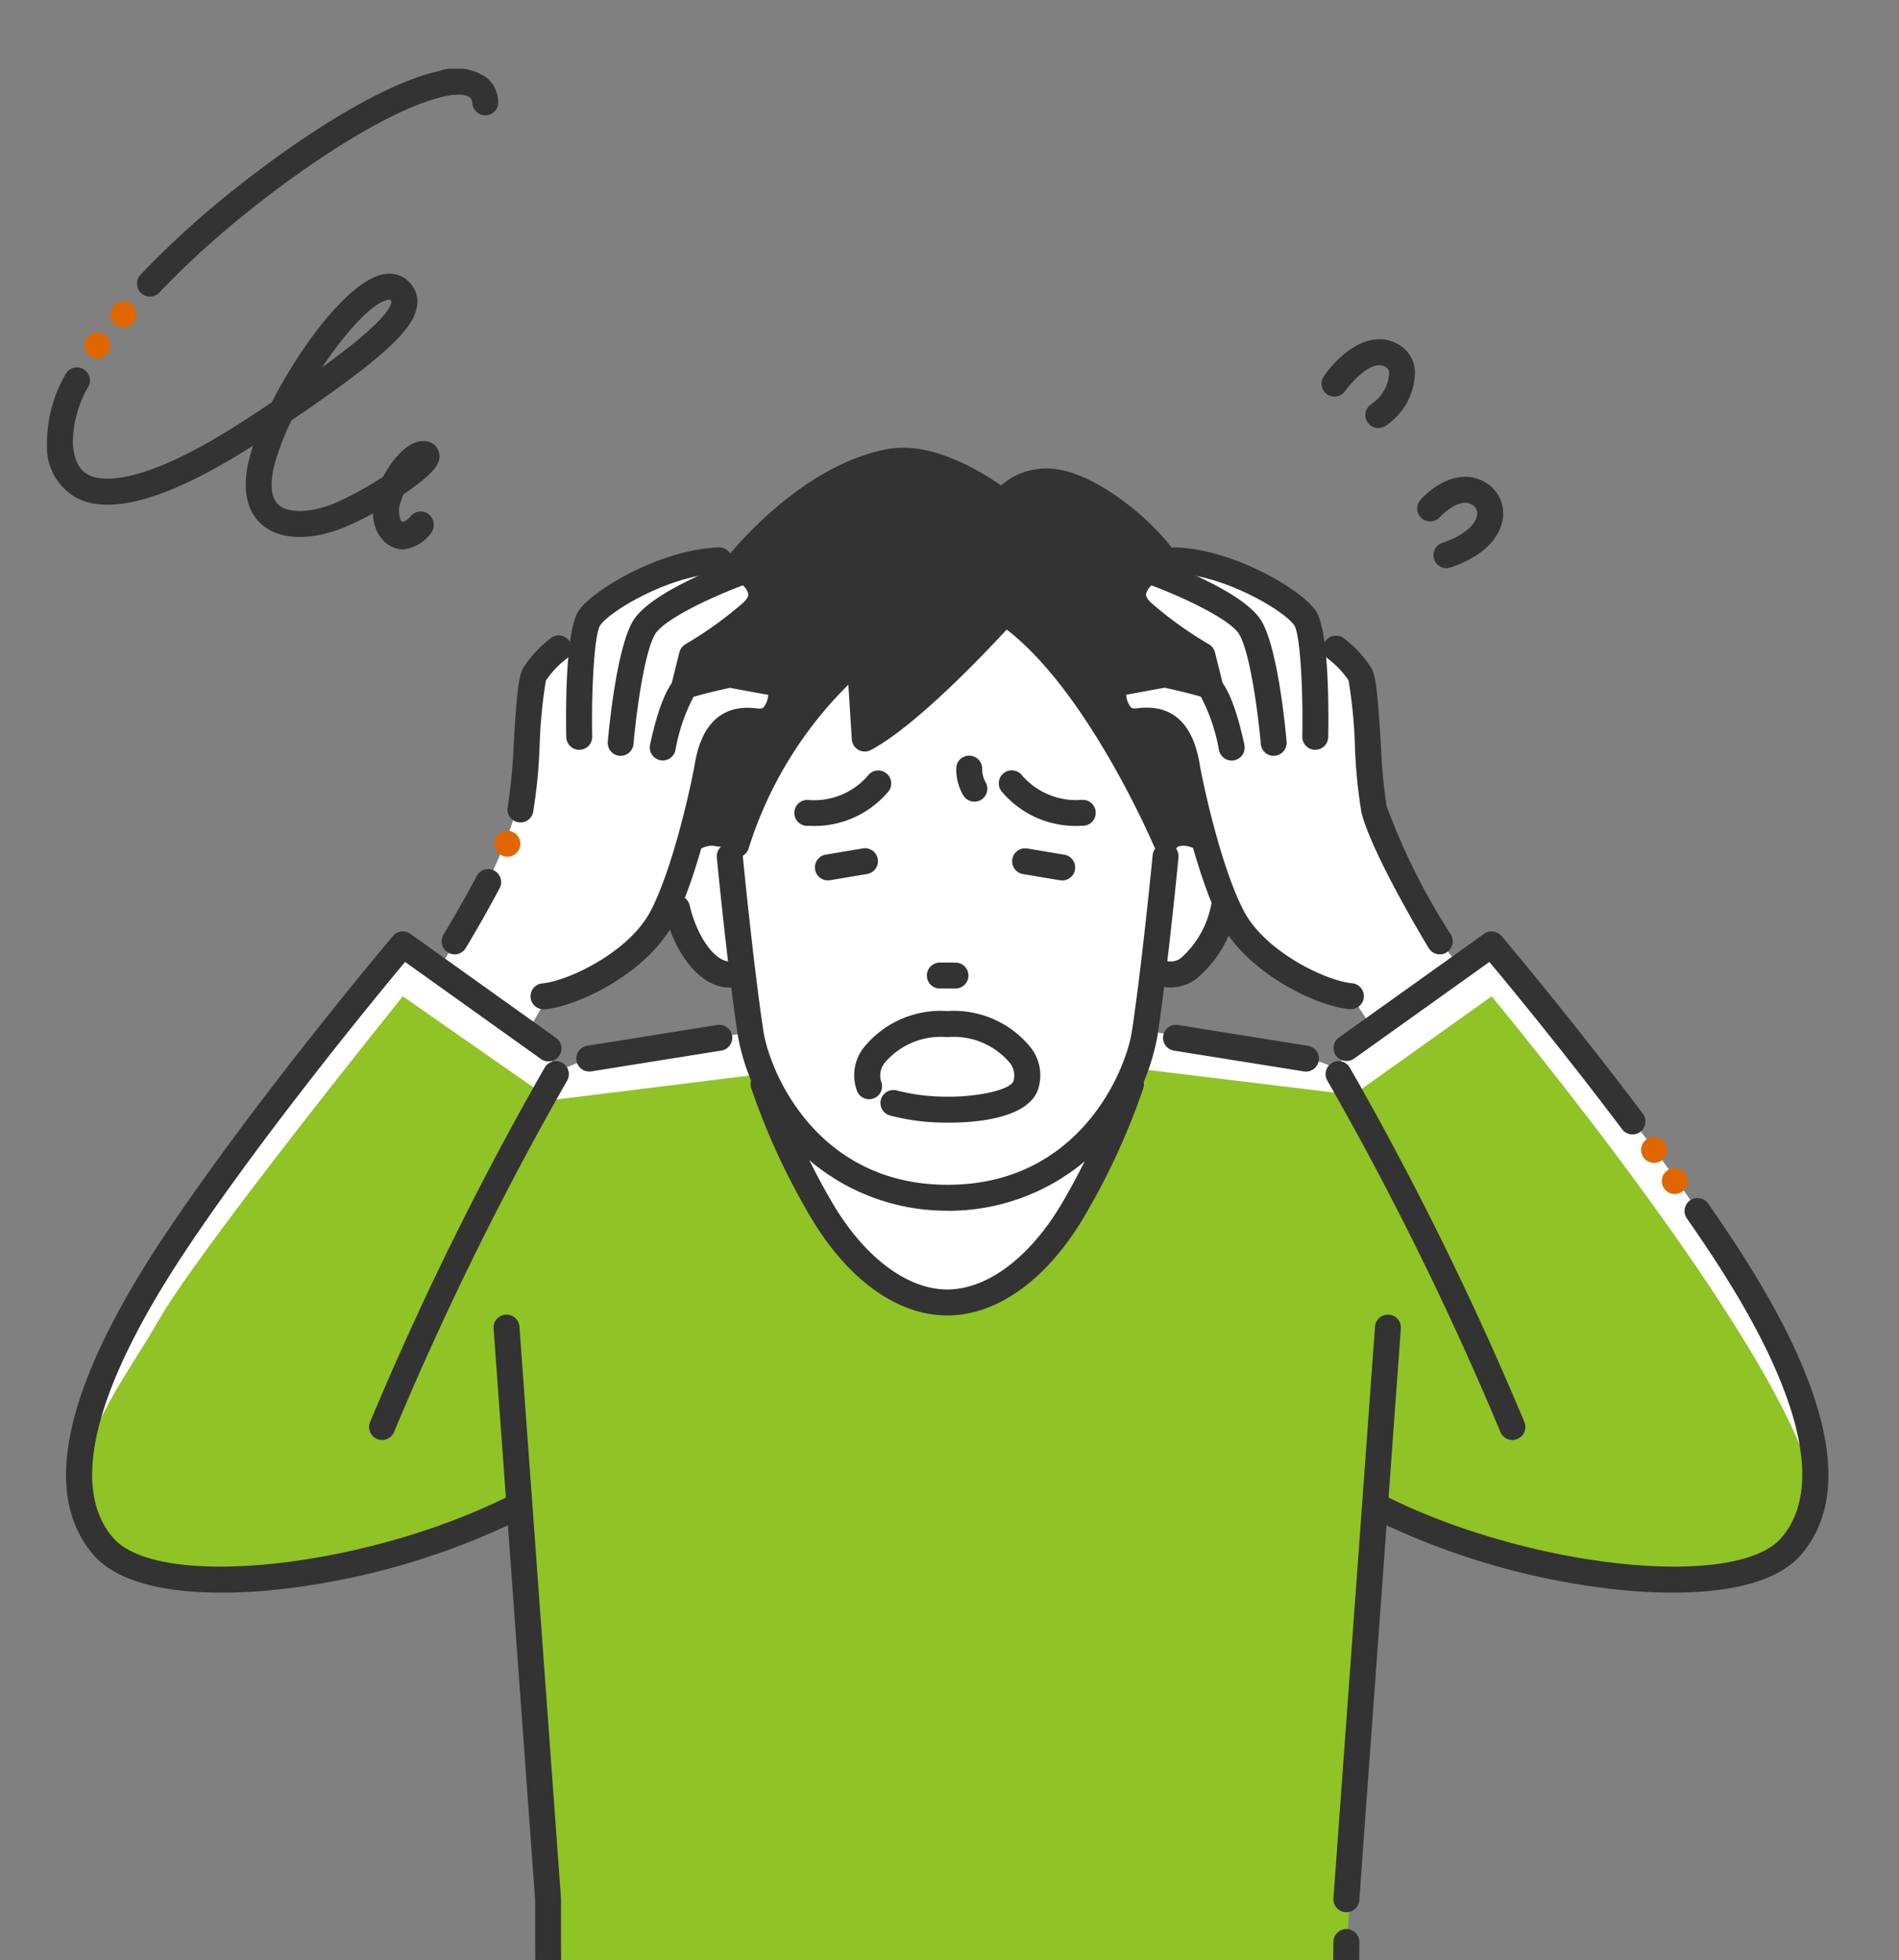 <svg xmlns="http://www.w3.org/2000/svg" xmlns:xlink="http://www.w3.org/1999/xlink" width="125" height="129" viewBox="0 0 125 129">
  <rect x="0" y="0" width="125" height="129" fill="#808080" stroke="none"/>
  <defs>
    <clipPath id="clip-path">
      <rect id="長方形_815" data-name="長方形 815" width="125" height="129" transform="translate(555.379 960)" fill="#fff" stroke="#707070" stroke-width="1"/>
    </clipPath>
    <clipPath id="clip-path-2">
      <rect id="長方形_814" data-name="長方形 814" width="117.272" height="178.028" fill="none"/>
    </clipPath>
  </defs>
  <g id="マスクグループ_1" data-name="マスクグループ 1" transform="translate(-555.379 -960)" clip-path="url(#clip-path)">
    <g id="グループ_1773" data-name="グループ 1773" transform="translate(558.46 964.522)">
      <g id="グループ_1772" data-name="グループ 1772" clip-path="url(#clip-path-2)">
        <path id="パス_566" data-name="パス 566" d="M108.021,65.419c-3.656-5.662-13.552-17.546-13.552-17.546L92.4,49.351l-1.346-1.674S87,39.85,86.6,38.253s-.106-6.688-.793-8.14-3.184-2.034-3.184-2.034c-.2-2.715-5.008-5.309-7.586-5.479a5.019,5.019,0,0,0-4.073,1.76c-3.151-.885-9.231.8-13.672,2.423s-10.321-2.794-10.321-2.794L43.632,22.6c-3.5.084-6.984,2.459-8.124,3.325A3.761,3.761,0,0,0,34.4,28.672l-1.358-.266c-2.306,1.2-2,4.859-2.512,9.221s-5.4,11.913-5.4,11.913L22.8,47.873S12.04,60.51,5.9,70.556s-4.1,14.6-4.1,14.6l21.77-20.9,24.171,2.31c10.51,15.539,21.425,3.073,21.425,3.073l45.362,17.408c3.951-6.244-2.848-15.975-6.5-21.636M32.874,56.413,32.362,54.7l-1.4-1,1.4-2.413A10.57,10.57,0,0,0,40.146,45.5l.76.242s1.018,4.481,4.263,4.12l.516,3.844s-11.275,1.13-12.811,2.711m51.914-1.591-.394,1.335a5.978,5.978,0,0,0-2.168-.769c-1.166-.142-10.3-1.822-10.3-1.822l.341-3.643s3.332.968,4.627-4.782c0,0,2.838,5.551,8.356,6.148l1.391,2.135Z" transform="translate(0.636 9.76)" fill="#fff"/>
        <path id="パス_567" data-name="パス 567" d="M46.322,47.754,32.547,49.461l-9.791-6.83S9.292,59.339,6.657,64-1.937,75.643,4.363,79.839c6.44,4.289,20.825-1.5,25.908-3.908l2.049,29.544.226,27.182,2.506,1.127,47.986.209,1.713-1.336.113-24.367v-2.815l2.049-29.259s10.3,4.81,18.325,4.81c1.558,0,10.513.71,10.506-4.81-.01-6.384-13.453-24-21.316-33.585L85.321,49.12,71.255,47.413l-3.331,7.378s-2.76,7.536-8.822,7.991S49.9,57.894,48.753,53.8Z" transform="translate(0.678 18.42)" fill="#90c325"/>
        <path id="パス_568" data-name="パス 568" d="M45.992,59.784a13.967,13.967,0,0,1-13.822-11.6C31.49,43.665,30.8,36.6,30.8,36.532a.854.854,0,0,1,1.7-.165c.006.07.689,7.089,1.36,11.568.394,2.631,3.471,10.142,12.134,10.142s11.74-7.511,12.134-10.142c.672-4.48,1.355-11.5,1.36-11.568a.854.854,0,0,1,1.7.165c-.006.07-.693,7.133-1.37,11.657a13.97,13.97,0,0,1-13.824,11.6" transform="translate(13.305 15.38)" fill="#333"/>
        <path id="パス_569" data-name="パス 569" d="M62.336,18.279a.854.854,0,0,1-.488-1.555,2.649,2.649,0,0,0,1.2-2.034.487.487,0,0,0-.281-.461c-.928-.47-2.308,1.166-2.628,1.63a.854.854,0,0,1-1.409-.964c.871-1.276,2.861-3.175,4.807-2.19a2.18,2.18,0,0,1,1.214,1.866,4.319,4.319,0,0,1-1.926,3.554.851.851,0,0,1-.487.153" transform="translate(25.31 5.372)" fill="#333"/>
        <path id="パス_570" data-name="パス 570" d="M64.911,24.77a.854.854,0,0,1-.274-1.663c1.608-.543,2.243-1.315,2.3-1.857a.662.662,0,0,0-.345-.663c-.861-.516-2.1.809-2.112.823a.854.854,0,1,1-1.276-1.136c.8-.9,2.6-2.151,4.266-1.153a2.38,2.38,0,0,1,1.166,2.311c-.072.663-.551,2.311-3.453,3.292a.868.868,0,0,1-.274.044" transform="translate(27.216 8.103)" fill="#333"/>
        <path id="パス_571" data-name="パス 571" d="M23.422,27.568H23.39a1.894,1.894,0,0,1-1.464-.868,2.539,2.539,0,0,1-.448-1.507c-.561.312-1.116.581-1.627.809-1.781.8-4.21,1.2-5.678-.052-.745-.633-1.491-1.932-.808-4.5.06-.226.133-.465.215-.712-5.4,3.446-9.3,4.61-11.585,3.458A3.836,3.836,0,0,1,.009,20.668a9.146,9.146,0,0,1,1.226-4.633.854.854,0,0,1,1.515.788A7.523,7.523,0,0,0,1.713,20.57c.093,1.615.812,1.978,1.05,2.1.813.411,3.474.859,10.563-3.8.381-.251.894-.587,1.484-.982,1.922-3.776,5.111-8,7.326-8.422a1.826,1.826,0,0,1,1.9.722,1.8,1.8,0,0,1,.325,1.418c-.239,1.35-1.724,3.059-8.247,7.46a16.2,16.2,0,0,0-1.1,2.823c-.251.945-.41,2.19.264,2.762.689.586,2.283.5,3.874-.213a22.544,22.544,0,0,0,2.987-1.655l.043-.08c.209-.39,1.32-2.337,2.661-2.26a1,1,0,0,1,.99.806c.11.59-.2,1.194-2.129,2.539l-.226.156c-.052.123-.1.252-.143.384a1.659,1.659,0,0,0-.039,1.31.405.405,0,0,0,.13.13,1.155,1.155,0,0,0,.526-.384.856.856,0,0,1,1.2-.123.914.914,0,0,1,.132,1.244,2.65,2.65,0,0,1-1.862,1.068m-.874-16.442a.543.543,0,0,0-.092.011c-1.033.2-2.774,2.108-4.336,4.447,2.266-1.647,4.405-3.4,4.561-4.282.011-.066,0-.077-.016-.1-.036-.047-.054-.073-.117-.073" transform="translate(0 4.07)" fill="#333"/>
        <path id="パス_572" data-name="パス 572" d="M5,15a.854.854,0,0,1-.619-1.442A59.376,59.376,0,0,1,8.87,9.321c4.237-3.6,10.735-8.163,15.1-9.155a3.6,3.6,0,0,1,3.175.41,2.186,2.186,0,0,1,.78,1.681.854.854,0,0,1-1.707-.039.469.469,0,0,0-.173-.337c-.13-.1-.559-.309-1.7-.05-3.8.864-9.953,5.038-14.367,8.79A57.6,57.6,0,0,0,5.618,14.73.846.846,0,0,1,5,15" transform="translate(1.791 0)" fill="#333"/>
        <path id="パス_573" data-name="パス 573" d="M52.019,44.165a2.614,2.614,0,0,1-.5-.049.854.854,0,1,1,.331-1.676,1.123,1.123,0,0,0,.858-.225,6.3,6.3,0,0,0,2.025-3.782.854.854,0,0,1,1.677.322,7.831,7.831,0,0,1-2.745,4.875,2.923,2.923,0,0,1-1.641.534" transform="translate(21.96 16.307)" fill="#333"/>
        <path id="パス_574" data-name="パス 574" d="M53.506,36.4a.834.834,0,0,1-.334-.069,1.345,1.345,0,0,0-.786-.076.862.862,0,0,1-1.045-.594.847.847,0,0,1,.57-1.045,3.01,3.01,0,0,1,1.929.145.854.854,0,0,1-.334,1.64" transform="translate(22.169 14.915)" fill="#333"/>
        <path id="パス_575" data-name="パス 575" d="M32.685,44.06c-2.048,0-3.683-2.426-4.292-5.022a.854.854,0,1,1,1.663-.39c.516,2.2,1.8,3.882,2.814,3.685a.854.854,0,1,1,.331,1.676,2.667,2.667,0,0,1-.516.052" transform="translate(12.258 16.414)" fill="#333"/>
        <path id="パス_576" data-name="パス 576" d="M30.19,36.423a.854.854,0,0,1-.355-1.631,3.009,3.009,0,0,1,2-.176.853.853,0,0,1-.478,1.638,1.327,1.327,0,0,0-.816.092.839.839,0,0,1-.354.077" transform="translate(12.675 14.915)" fill="#333"/>
        <path id="パス_577" data-name="パス 577" d="M42.294,42.788h-.968a.854.854,0,1,1,0-1.707h.968a.854.854,0,1,1,0,1.707" transform="translate(17.487 17.75)" fill="#333"/>
        <path id="パス_578" data-name="パス 578" d="M43.432,50.651c-.064,0-.125,0-.178,0h-.043a14.44,14.44,0,0,1-3.729-.465.854.854,0,1,1,.49-1.635,13.084,13.084,0,0,0,3.229.394h.063c1.84.023,4.074-.411,4.332-1.02a1.332,1.332,0,0,0-.233-1.2,4.836,4.836,0,0,0-4.124-1.7,4.836,4.836,0,0,0-4.124,1.7,1.334,1.334,0,0,0-.235,1.2.853.853,0,1,1-1.571.667,2.964,2.964,0,0,1,.382-2.813,6.5,6.5,0,0,1,5.548-2.469,6.5,6.5,0,0,1,5.548,2.469,2.968,2.968,0,0,1,.382,2.813c-.8,1.879-4.388,2.061-5.737,2.061" transform="translate(16.032 18.713)" fill="#333"/>
        <path id="パス_579" data-name="パス 579" d="M47.633,37.94a.946.946,0,0,1-.142-.011l-2.39-.4a.854.854,0,1,1,.281-1.684l2.39.4a.854.854,0,0,1-.139,1.7" transform="translate(19.179 15.482)" fill="#333"/>
        <path id="パス_580" data-name="パス 580" d="M49.049,35.9a6.355,6.355,0,0,1-5.131-2.3.854.854,0,0,1,1.388-1,4.727,4.727,0,0,0,3.938,1.587.854.854,0,1,1,.05,1.707c-.082,0-.165,0-.245,0" transform="translate(18.907 13.935)" fill="#333"/>
        <path id="パス_581" data-name="パス 581" d="M36.177,37.94a.854.854,0,0,1-.139-1.7l2.39-.4a.854.854,0,1,1,.281,1.684l-2.39.4a.946.946,0,0,1-.142.011" transform="translate(15.263 15.482)" fill="#333"/>
        <path id="パス_582" data-name="パス 582" d="M35.444,35.9c-.08,0-.163,0-.245,0a.854.854,0,1,1,.05-1.707,4.679,4.679,0,0,0,3.934-1.581.854.854,0,0,1,1.392.99,6.355,6.355,0,0,1-5.131,2.3" transform="translate(14.85 13.935)" fill="#333"/>
        <path id="パス_583" data-name="パス 583" d="M43,34.614a.855.855,0,0,1-.739-.424,3.4,3.4,0,0,1-.454-1.867.854.854,0,0,1,1.7.133,1.745,1.745,0,0,0,.226.874A.853.853,0,0,1,43,34.614" transform="translate(18.061 13.628)" fill="#333"/>
        <path id="パス_584" data-name="パス 584" d="M45.293,62.144c-3.322,0-6.63-2.41-9.075-6.612a45.838,45.838,0,0,1-3.828-8.338.854.854,0,1,1,1.628-.516,44.979,44.979,0,0,0,3.676,7.994c2.1,3.609,4.941,5.764,7.6,5.764s5.5-2.155,7.6-5.764a44.665,44.665,0,0,0,3.676-7.994.853.853,0,1,1,1.627.516,45.651,45.651,0,0,1-3.826,8.338c-2.445,4.2-5.753,6.612-9.075,6.612" transform="translate(13.978 19.911)" fill="#333"/>
        <path id="パス_585" data-name="パス 585" d="M23.06,50.131a.854.854,0,0,1-.07-1.7c1.727-.145,5.761-2.068,7.169-4.78,1.5-2.9,2.668-8.349,2.877-9.543.182-1.048.735-4.237,4.144-3.774.285.039.372-.044.411-.08a1.461,1.461,0,0,0,.3-.815l-2.525-.463c-.448.1-1.708.38-2.392.594a12.039,12.039,0,0,0-1.193,3.524.854.854,0,0,1-1.67-.357c.611-2.867,1.365-4.468,2.238-4.76.889-.3,2.747-.692,2.825-.707a.857.857,0,0,1,.331,0l3.415.626a.854.854,0,0,1,.7.773,3.859,3.859,0,0,1-.859,2.828,2.117,2.117,0,0,1-1.816.531c-1.492-.2-1.935.677-2.23,2.374-.218,1.246-1.441,6.95-3.045,10.037-1.65,3.181-6.162,5.5-8.542,5.7l-.072,0" transform="translate(9.595 11.773)" fill="#333"/>
        <path id="パス_586" data-name="パス 586" d="M26.64,35.513l-.074,0a.854.854,0,0,1-.779-.924c.053-.614.547-6.052,1.644-7.929,1.131-1.936,6.131-3.781,7.12-4.13a.849.849,0,0,1,.729.076,3.125,3.125,0,0,1,1.461,2.089,2.354,2.354,0,0,1-.869,2,25.443,25.443,0,0,1-3.8,2.771l-.4,1.591a.854.854,0,0,1-1.657-.414L30.5,28.7a.85.85,0,0,1,.4-.533,25.442,25.442,0,0,0,3.8-2.732c.163-.15.352-.372.335-.574a1.086,1.086,0,0,0-.358-.569c-2.2.822-5.216,2.26-5.781,3.224-.766,1.312-1.282,5.651-1.416,7.213a.852.852,0,0,1-.848.78" transform="translate(11.14 9.712)" fill="#333"/>
        <path id="パス_587" data-name="パス 587" d="M24.734,35.321a.854.854,0,0,1-.854-.836c-.033-1.624-.069-7.021.823-8.322.954-1.388,5.4-4.038,9.224-4.162a.854.854,0,0,1,.056,1.707c-3.262.106-7.208,2.456-7.872,3.423-.388.594-.584,4.265-.524,7.319a.854.854,0,0,1-.836.871h-.017" transform="translate(10.313 9.506)" fill="#333"/>
        <path id="パス_588" data-name="パス 588" d="M19.005,42.389a.84.84,0,0,1-.437-.122.852.852,0,0,1-.3-1.17c.437-.732.859-1.459,1.256-2.162.328-.581.637-1.147.919-1.678a.854.854,0,1,1,1.508.8c-.289.544-.606,1.123-.939,1.717-.4.715-.833,1.455-1.279,2.2a.852.852,0,0,1-.733.417" transform="translate(7.843 15.902)" fill="#333"/>
        <path id="パス_589" data-name="パス 589" d="M22.028,38.351a.856.856,0,0,1-.829-1.06,36.583,36.583,0,0,0,.387-4.142c.192-3.066.3-4.372.61-4.941a7.545,7.545,0,0,1,1.819-1.979.854.854,0,1,1,1.035,1.358A5.941,5.941,0,0,0,23.7,29.024a32.89,32.89,0,0,0-.407,4.233,34.274,34.274,0,0,1-.434,4.445.852.852,0,0,1-.828.649" transform="translate(9.148 11.258)" fill="#333"/>
        <path id="パス_590" data-name="パス 590" d="M15.668,70.545a.854.854,0,0,1-.792-1.173A211.538,211.538,0,0,1,26.37,46.04a.854.854,0,0,1,1.481.851A209.727,209.727,0,0,0,16.46,70.009a.852.852,0,0,1-.792.536" transform="translate(6.401 19.707)" fill="#333"/>
        <path id="パス_591" data-name="パス 591" d="M11.126,83.168c-3.148,0-6.729-.5-8.449-2.5C-.827,76.578.811,69.422,7.546,59.395c6.1-9.078,14.768-19.34,14.855-19.443a.852.852,0,0,1,1.147-.143l9.563,6.831a.854.854,0,1,1-.992,1.389L23.2,41.657c-1.936,2.323-9.036,10.948-14.235,18.69C2.8,69.528,1.072,76.168,3.973,79.551c2.979,3.473,16.7,2,26.207-2.81a.854.854,0,1,1,.772,1.524,48.265,48.265,0,0,1-16.386,4.726c-.977.1-2.174.178-3.44.178" transform="translate(0.382 17.131)" fill="#333"/>
        <path id="パス_592" data-name="パス 592" d="M64.972,50.131l-.072,0c-2.382-.2-6.893-2.515-8.542-5.7-1.6-3.088-2.827-8.791-3.045-10.037-.3-1.7-.738-2.578-2.23-2.374a2.109,2.109,0,0,1-1.814-.531,3.855,3.855,0,0,1-.861-2.828.854.854,0,0,1,.7-.773l3.415-.626a.857.857,0,0,1,.331,0c.079.016,1.936.411,2.825.707.874.292,1.627,1.893,2.238,4.76a.854.854,0,0,1-1.671.357,12.006,12.006,0,0,0-1.191-3.524c-.683-.215-1.943-.5-2.392-.594l-2.525.463a1.466,1.466,0,0,0,.3.815c.039.036.127.119.411.08,3.41-.465,3.963,2.725,4.144,3.774.208,1.194,1.373,6.648,2.877,9.543,1.408,2.712,5.442,4.636,7.169,4.78a.854.854,0,0,1-.07,1.7" transform="translate(20.912 11.773)" fill="#333"/>
        <path id="パス_593" data-name="パス 593" d="M59.445,35.513a.852.852,0,0,1-.849-.78c-.135-1.562-.652-5.9-1.418-7.213-.564-.965-3.576-2.4-5.778-3.225a1.089,1.089,0,0,0-.358.57c-.019.2.17.424.332.574a25.325,25.325,0,0,0,3.805,2.732.853.853,0,0,1,.4.533l.483,1.935a.854.854,0,0,1-1.657.414l-.4-1.591a25.591,25.591,0,0,1-3.8-2.771,2.354,2.354,0,0,1-.869-2A3.125,3.125,0,0,1,50.8,22.6a.852.852,0,0,1,.73-.076c.99.349,5.987,2.194,7.119,4.13,1.1,1.877,1.591,7.315,1.644,7.929a.854.854,0,0,1-.778.924l-.074,0" transform="translate(21.315 9.712)" fill="#333"/>
        <path id="パス_594" data-name="パス 594" d="M61.343,35.321h-.017a.854.854,0,0,1-.836-.871c.06-3.055-.136-6.725-.526-7.321-.663-.965-4.608-3.315-7.871-3.421A.854.854,0,0,1,52.149,22c3.825.123,8.27,2.774,9.224,4.162.892,1.3.855,6.7.823,8.322a.854.854,0,0,1-.854.836" transform="translate(22.151 9.506)" fill="#333"/>
        <path id="パス_595" data-name="パス 595" d="M66.346,47.034a.852.852,0,0,1-.733-.417c-2.367-3.96-4.02-7.294-4.422-8.915a34.3,34.3,0,0,1-.434-4.447A31.454,31.454,0,0,0,60.34,29,6.009,6.009,0,0,0,59,27.587a.854.854,0,0,1,1.035-1.359,7.538,7.538,0,0,1,1.817,1.981c.309.569.42,1.873.611,4.939a36.615,36.615,0,0,0,.387,4.143,43.431,43.431,0,0,0,4.23,8.451.852.852,0,0,1-.3,1.17.836.836,0,0,1-.437.122" transform="translate(25.345 11.257)" fill="#333"/>
        <path id="パス_596" data-name="パス 596" d="M71.075,70.545a.852.852,0,0,1-.792-.536A209.727,209.727,0,0,0,58.892,46.891a.854.854,0,1,1,1.481-.851A211.535,211.535,0,0,1,71.867,69.372a.854.854,0,0,1-.792,1.173" transform="translate(25.397 19.707)" fill="#333"/>
        <path id="パス_597" data-name="パス 597" d="M80.862,77.875c-1.267,0-2.463-.082-3.44-.178a48.265,48.265,0,0,1-16.386-4.726.854.854,0,1,1,.772-1.524c9.513,4.812,23.228,6.282,26.205,2.81,2.9-3.383,1.177-10.023-4.989-19.2q-.6-.9-1.237-1.812a.853.853,0,1,1,1.4-.975q.64.922,1.254,1.834c6.735,10.027,8.372,17.183,4.868,21.269-1.718,2-5.3,2.5-8.448,2.5" transform="translate(26.17 22.425)" fill="#333"/>
        <path id="パス_598" data-name="パス 598" d="M78.828,53.013a.854.854,0,0,1-.683-.339c-3.8-5.048-7.435-9.455-8.739-11.015l-8.919,6.371a.855.855,0,0,1-.994-1.391l9.563-6.83a.853.853,0,0,1,1.149.142c.044.053,4.547,5.379,9.3,11.694a.854.854,0,0,1-.682,1.368" transform="translate(25.551 17.131)" fill="#333"/>
        <path id="パス_599" data-name="パス 599" d="M25.206,47.017a.854.854,0,0,1-.135-1.7l8.539-1.366a.853.853,0,1,1,.269,1.686l-8.538,1.366a.737.737,0,0,1-.136.011" transform="translate(10.522 18.986)" fill="#333"/>
        <path id="パス_600" data-name="パス 600" d="M60.7,47.017a.737.737,0,0,1-.136-.011l-8.538-1.366a.853.853,0,1,1,.269-1.686L60.83,45.32a.854.854,0,0,1-.133,1.7" transform="translate(22.167 18.986)" fill="#333"/>
        <path id="パス_601" data-name="パス 601" d="M50.12,27.992s-5.814,6.5-9.221,8.31l-.342-5.379A26.813,26.813,0,0,0,32.448,43.28s-.506-1.684-2.516-.944c0,0,1.233-6.205,3.11-6.433s3.132-.626,3.017-3.473a5.917,5.917,0,0,0-5.121-1.276S38.507,26.6,32.7,24.691c0,0,4.5-5.637,9.9-6.6,3.279-.587,7.344,2.675,7.344,2.675A3.9,3.9,0,0,1,53.6,19.454c2.3.444,5.516,2.9,7.109,5.18,0,0-2.9,0-3.017,2.334s4.222,4.439,4.222,4.439-3.424-.4-4.961.683a2.637,2.637,0,0,0,.739,3.415c1.879,1.423,1.993-.115,3.017,1.707a12.734,12.734,0,0,1,1.2,4.554l-1.2,1.253S56.04,31.976,50.12,27.992" transform="translate(12.933 7.784)" fill="#333"/>
        <path id="パス_602" data-name="パス 602" d="M32.706,44.392a.854.854,0,0,1-.813-.6.775.775,0,0,0-.756-.536,1.929,1.929,0,0,0-.652.136.855.855,0,0,1-1.133-.968c.408-2.048,1.6-6.841,3.847-7.113,1.538-.188,2.266-.358,2.274-2.214a5.166,5.166,0,0,0-2.992-.968,5.474,5.474,0,0,0-1.11.116.854.854,0,0,1-.614-1.568c1.5-.9,3.655-2.724,3.537-3.763-.066-.571-1.031-.971-1.6-1.159a.854.854,0,0,1-.4-1.343c.192-.241,4.763-5.9,10.423-6.911a5.529,5.529,0,0,1,.975-.084c2.578,0,5.266,1.658,6.443,2.483a4.593,4.593,0,0,1,3.887-1.031c2.7.521,6.069,3.277,7.647,5.529a.854.854,0,0,1-.7,1.343c-.211,0-2.092.06-2.164,1.522-.066,1.338,2.492,3.023,3.741,3.63a.853.853,0,0,1-.471,1.615,13.45,13.45,0,0,0-1.345-.066,6.391,6.391,0,0,0-2.857.5,1.712,1.712,0,0,0,.594,2.141,1.933,1.933,0,0,0,1.267.528c.795.034,1.319.268,1.979,1.441a13.527,13.527,0,0,1,1.312,4.916.856.856,0,0,1-.236.649l-1.2,1.252a.854.854,0,0,1-1.4-.259c-.044-.1-4.319-10.108-9.682-14.223-1.522,1.65-6.008,6.37-8.94,7.928a.855.855,0,0,1-1.253-.7l-.228-3.6A26.164,26.164,0,0,0,33.525,43.78a.853.853,0,0,1-.818.611ZM31.3,41.558a2.411,2.411,0,0,1,1.06.305,26.488,26.488,0,0,1,2.553-5.151,8.27,8.27,0,0,1-1.508.3c-.507.062-1.454,1.978-2.105,4.548M58.854,37.2c1.067,1.855,1.882,3.517,2.374,4.573l.054-.057a11.165,11.165,0,0,0-1.061-3.827,1.728,1.728,0,0,0-.4-.566l-.165-.007a3.493,3.493,0,0,1-.8-.116M40.816,30.327a.855.855,0,0,1,.852.8l.251,3.947a63.371,63.371,0,0,0,7.823-7.394.854.854,0,0,1,1.114-.139A22.452,22.452,0,0,1,56.1,32.921a3.571,3.571,0,0,1,.371-1,.844.844,0,0,1,.249-.274,5.522,5.522,0,0,1,2.546-.832c-1.151-.935-2.237-2.205-2.167-3.635a3.119,3.119,0,0,1,2.3-2.877c-1.647-1.809-4.063-3.44-5.705-3.758a3.074,3.074,0,0,0-.566-.054,3.131,3.131,0,0,0-2.251,1.054.853.853,0,0,1-1.206.137c-.032-.024-3.229-2.558-5.983-2.558a3.781,3.781,0,0,0-.675.057c-3.786.677-7.178,3.884-8.634,5.442a2.762,2.762,0,0,1,1.61,2.1c.158,1.4-1,2.8-2.175,3.831a6.59,6.59,0,0,1,3.1,1.521.857.857,0,0,1,.259.579,7.887,7.887,0,0,1-.02,1.005,23.537,23.537,0,0,1,3.135-3.151.855.855,0,0,1,.528-.183" transform="translate(12.675 7.527)" fill="#333"/>
        <path id="パス_603" data-name="パス 603" d="M25.288,106.282a181.9,181.9,0,0,0-1.913,24.971H43.892s2.333-8.67,5.446-8.67,6.006,8.67,6.006,8.67h21.8a154.466,154.466,0,0,0-3.7-24.971Z" transform="translate(10.1 45.921)" fill="#333"/>
        <path id="パス_604" data-name="パス 604" d="M77.407,132.364H55.6a.855.855,0,0,1-.809-.583c-1.09-3.261-3.493-8.087-5.194-8.087-1.677,0-3.748,4.8-4.623,8.038a.852.852,0,0,1-.825.632H23.634a.854.854,0,0,1-.855-.851A184.154,184.154,0,0,1,24.7,106.408a.853.853,0,0,1,.843-.722H73.7a.853.853,0,0,1,.828.652,157.05,157.05,0,0,1,3.728,25.129.852.852,0,0,1-.854.9m-21.2-1.707H76.5a156.111,156.111,0,0,0-3.467-23.263H26.283a184.052,184.052,0,0,0-1.8,23.263H43.5c.7-2.383,2.863-8.67,6.093-8.67,3.215,0,5.778,6.334,6.613,8.67" transform="translate(9.842 45.664)" fill="#333"/>
        <path id="パス_605" data-name="パス 605" d="M4.631,11.551a.854.854,0,1,1-.854-.854.853.853,0,0,1,.854.854" transform="translate(1.263 4.622)" fill="#e06700"/>
        <path id="パス_606" data-name="パス 606" d="M22.28,35.876a.854.854,0,1,1-.854-.852.852.852,0,0,1,.854.852" transform="translate(8.889 15.133)" fill="#e06700"/>
        <path id="パス_607" data-name="パス 607" d="M74.988,49.949a.854.854,0,1,1-.854-.854.854.854,0,0,1,.854.854" transform="translate(31.663 21.213)" fill="#e06700"/>
        <path id="パス_608" data-name="パス 608" d="M75.941,51.38a.854.854,0,1,1-.854-.854.853.853,0,0,1,.854.854" transform="translate(32.074 21.831)" fill="#e06700"/>
        <path id="パス_609" data-name="パス 609" d="M3.439,12.982a.854.854,0,1,1-.854-.854.853.853,0,0,1,.854.854" transform="translate(0.748 5.24)" fill="#e06700"/>
        <path id="パス_610" data-name="パス 610" d="M59.992,96.575h-.063a.856.856,0,0,1-.789-.915L61.872,58.09a.854.854,0,1,1,1.7.125L60.842,95.783a.852.852,0,0,1-.851.792" transform="translate(25.552 24.757)" fill="#333"/>
        <path id="パス_611" data-name="パス 611" d="M59.833,114.99h-.007a.854.854,0,0,1-.846-.861l.226-27.782a.854.854,0,0,1,.854-.848h.007a.856.856,0,0,1,.848.862l-.228,27.781a.854.854,0,0,1-.854.848" transform="translate(25.483 36.942)" fill="#333"/>
        <path id="パス_612" data-name="パス 612" d="M24.35,127.174a.854.854,0,0,1-.854-.848l-.228-27.781V95.753L20.54,58.214a.854.854,0,1,1,1.7-.125l2.732,37.57c0,.02,0,.042,0,.062v2.817l.226,27.775a.854.854,0,0,1-.846.861Z" transform="translate(8.874 24.757)" fill="#333"/>
      </g>
    </g>
  </g>
</svg>
